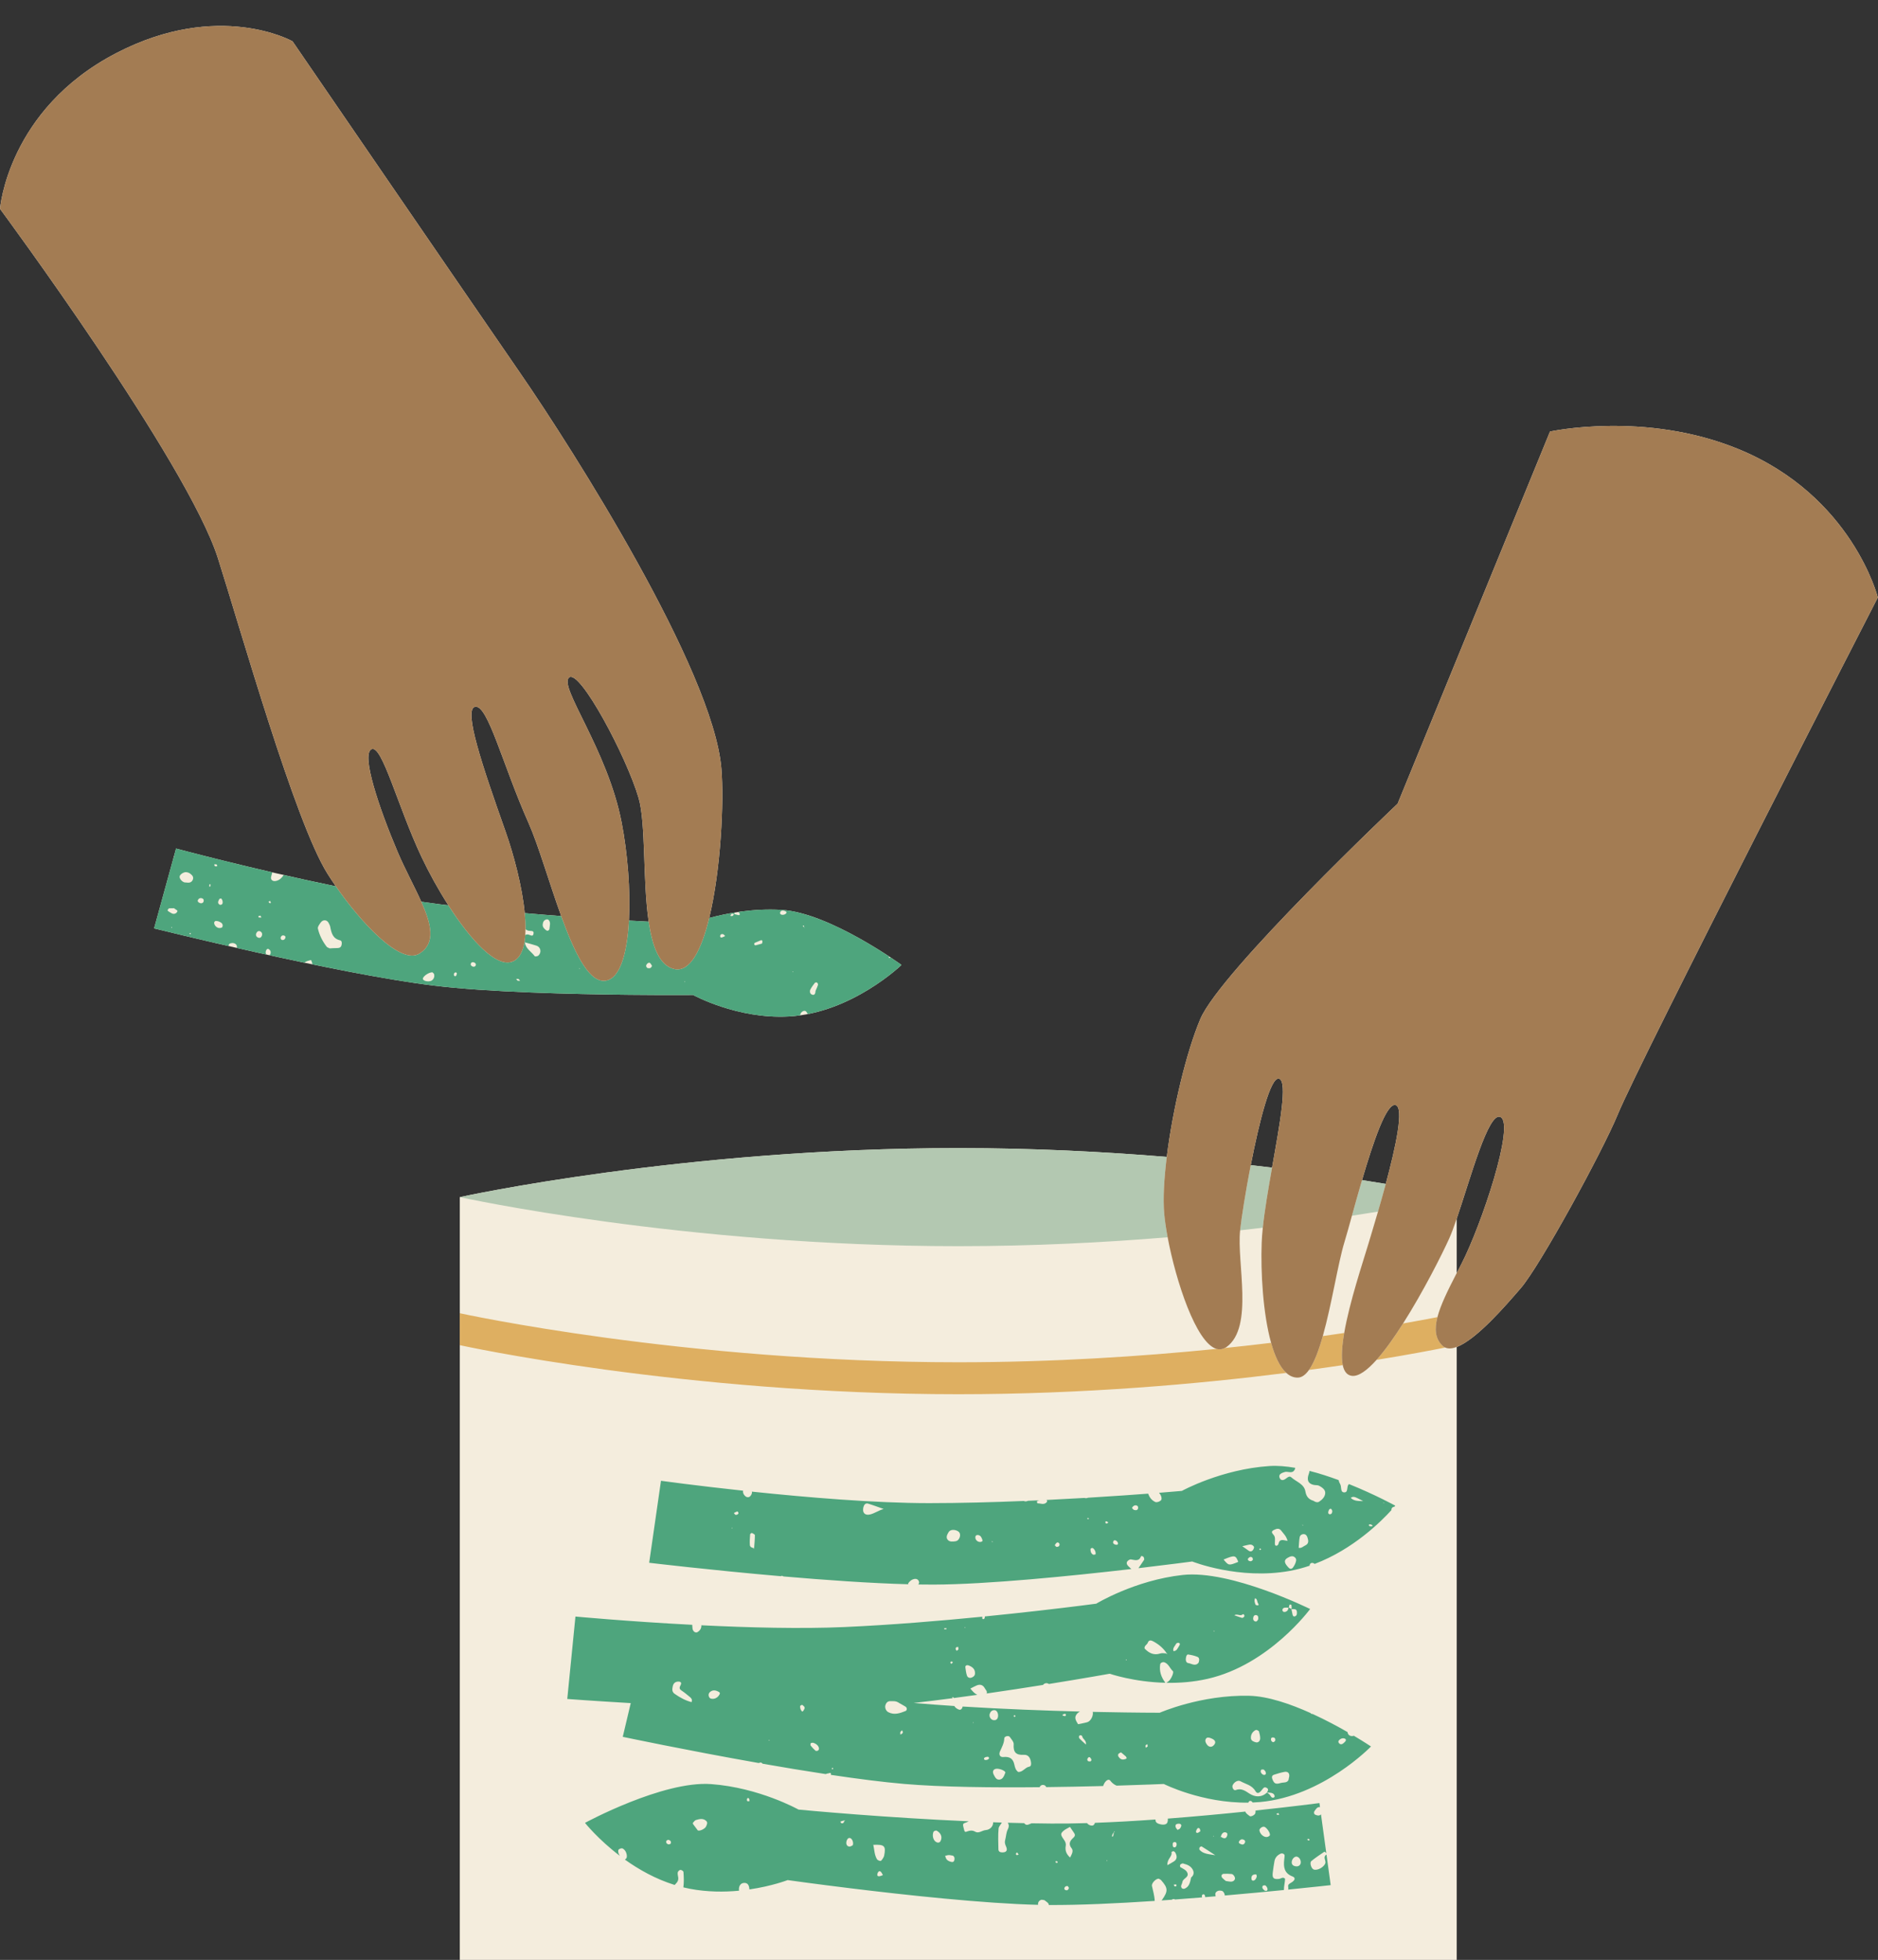 <?xml version="1.0" encoding="UTF-8"?><svg xmlns="http://www.w3.org/2000/svg" xmlns:xlink="http://www.w3.org/1999/xlink" height="536.8" preserveAspectRatio="xMidYMid meet" version="1.0" viewBox="0.0 -7.1 514.4 536.8" width="514.4" zoomAndPan="magnify"><rect x="0.0" y="-7.1" width="514.4" height="536.8" fill="#333333" stroke="none"/><g id="change1_1"><path d="M189.838,265.412c0,0,12.097,6.669,26.221,5.891c17.265-0.951,30.869-14.113,30.869-14.113 s-19.615-14.285-32.828-15.076c-7.961-0.476-15.279,0.986-19.843,2.225c3.19-13.124,4.11-31.991,3.33-41.033 c-2.326-26.975-40.642-87.264-55.059-108.169S80.125,4.208,80.125,4.208S59.955-7.149,31.829,7.452C2.127,22.871,0,50.095,0,50.095 s51.311,69.379,59.696,95.716c6.249,19.629,21.055,72.073,29.966,86.33c0.693,1.108,1.477,2.293,2.326,3.515 c-22.603-4.658-43.764-10.346-43.764-10.346l-6.014,21.872c0,0,49.552,12.353,76.58,15.664c14.694,1.8,37.802,2.359,53.65,2.521 C182.644,265.472,189.838,265.412,189.838,265.412z M120.329,240.554c-1.603-0.201-3.252-0.428-4.933-0.675 c-1.873-4.195-4.456-8.878-6.488-13.667c-5.046-11.894-10.041-26.654-7.157-28.096c2.883-1.442,7.247,15.856,13.735,29.552 c2.006,4.235,4.56,8.882,7.323,13.188C121.98,240.757,121.151,240.658,120.329,240.554z M143.73,242.999 c-0.698-7.289-3.024-16.054-5.276-22.416c-6.24-17.627-11.588-33.337-8.35-34.088c3.483-0.807,7.552,15.836,14.668,31.804 c2.711,6.085,5.668,16.452,8.949,25.511C150.478,243.566,147.134,243.296,143.73,242.999z M170.265,218.139 c-3.862-19.949-17.281-37.138-14.398-39.66c2.883-2.523,15.805,21.8,19.049,32.973c2.029,6.987,1.097,22.572,2.759,33.886 c-1.35-0.07-2.784-0.148-4.311-0.234c-0.355-0.02-0.733-0.042-1.097-0.063C172.715,236.721,171.908,226.623,170.265,218.139z M476.232,115.924c-25.596-10.531-51.672-4.831-51.672-4.831L382.82,213.02c0,0-48.498,45.88-54.055,59.011 c-3.801,8.983-7.547,24.652-9.176,37.735c-17.377-1.434-36.721-2.417-57.114-2.417c-75.405,0-136.532,13.434-136.532,13.434v31.797 v8.751v168.362h273.064V361.825c5.429-2.046,13.467-11.373,17.559-16.124c5.303-6.157,22.308-37.286,26.555-47.569 c6.268-15.18,71.232-141.593,71.232-141.593S507.371,128.736,476.232,115.924z M382.197,295.561 c2.485,0.475,0.158,11.282-2.622,21.607c-2.028-0.338-4.2-0.689-6.504-1.05C376.126,305.697,379.723,295.088,382.197,295.561z M350.394,288.373c2.31,0.864,0.156,12.361-1.965,24.332c-1.904-0.231-3.851-0.46-5.838-0.685 C344.905,300.135,348.075,287.506,350.394,288.373z M400.299,339.078c-0.443,0.858-0.871,1.688-1.292,2.505v-14.901 c3.749-10.991,8.679-29.323,11.961-27.852C415.07,300.667,405.763,328.483,400.299,339.078z" fill="#f4eddd"/></g><g id="change2_1"><path d="M342.591,312.02c1.987,0.225,3.934,0.454,5.838,0.685c-1.019,5.754-2.029,11.613-2.534,16.459 c-2.027,0.239-4.099,0.475-6.214,0.707C340.049,326.471,341.155,319.389,342.591,312.02z M319.589,309.766 c-17.377-1.434-36.721-2.417-57.114-2.417c-75.405,0-136.532,13.434-136.532,13.434s61.127,13.434,136.532,13.434 c20.485,0,39.913-0.993,57.351-2.437c-0.449-2.393-0.772-4.602-0.935-6.455C318.535,321.3,318.837,315.808,319.589,309.766z M373.071,316.118c-0.998,3.405-1.938,6.784-2.762,9.756c2.524-0.384,4.908-0.761,7.136-1.124c0.693-2.38,1.425-4.963,2.13-7.582 C377.546,316.83,375.374,316.478,373.071,316.118z" fill="#b3c8b1"/></g><g id="change3_1"><path d="M348.169,360.689c1.029,3.686,2.395,6.644,4.157,8.237c-24.011,3.042-55.443,5.839-89.851,5.839 c-75.405,0-136.532-13.434-136.532-13.434v-8.751c0,0,61.127,13.434,136.532,13.434c25.891,0,50.097-1.584,70.725-3.664 c0.758,0.225,1.516,0.156,2.267-0.233C339.88,361.659,344.118,361.179,348.169,360.689z M395.042,361.427 c-1.941-1.938-2.157-4.536-1.317-7.774c-2.391,0.465-5.555,1.058-9.408,1.732c-2.434,3.834-4.938,7.372-7.272,9.977 c8.798-1.43,15.256-2.665,18.812-3.378C395.562,361.853,395.288,361.673,395.042,361.427z M362.331,358.838 c-1.097,3.894-2.338,7.237-3.783,9.273c3.245-0.439,6.333-0.878,9.244-1.31c-0.451-2.143-0.212-5.279,0.398-8.811 C366.31,358.27,364.354,358.553,362.331,358.838z" fill="#deaf61"/></g><g id="change4_1"><path d="M231.292,491.599c-0.006-0.014-0.013-0.03-0.019-0.041c0.005-0.017,0.009-0.035,0.014-0.052 c0.006-0.001,0.012-0.003,0.019-0.004c0.022,0.019,0.046,0.035,0.069,0.053C231.342,491.581,231.315,491.596,231.292,491.599z M329.264,512.584c-2.457,0.199-4.96,0.392-7.482,0.577c-0.014-0.035-0.018-0.069-0.038-0.105c-0.207,0.011-0.476-0.055-0.618,0.049 c-0.044,0.032-0.073,0.073-0.108,0.111c-0.956,0.069-1.913,0.137-2.872,0.203c0.055-0.066,0.123-0.124,0.172-0.194 c1.668-2.382,1.619-3.201-0.272-5.358c-0.153-0.174-0.407-0.259-0.614-0.385c-0.687-0.181-2.069,1.174-1.905,1.963 c0.284,1.362,0.713,2.69,0.753,4.101c-10.387,0.691-20.718,1.168-29.004,1.118c-0.012-0.19-0.077-0.395-0.186-0.506 c-0.341-0.348-0.765-0.614-1.043-0.828c-0.413-0.04-0.69-0.148-0.9-0.071c-0.5,0.182-0.812,0.561-0.834,1.13 c-0.003,0.085,0.025,0.151,0.034,0.229c-14.808-0.348-36.365-2.691-51.356-4.528c-10.128-1.241-17.251-2.249-17.251-2.249 s-4.233,1.647-10.46,2.558c-0.085-0.922-0.317-1.737-1.296-1.786c-1.07-0.054-1.72,0.802-1.562,2.133 c-4.045,0.385-8.687,0.382-13.45-0.52c-0.604-0.114-1.2-0.247-1.791-0.39c0.173-1.418,0.13-2.83,0.021-4.24 c-0.017-0.221-0.57-0.58-0.841-0.552c-0.277,0.029-0.681,0.428-0.727,0.715c-0.076,0.471,0.108,0.98,0.152,1.475 c0.06,0.668-0.216,1.141-0.709,1.637c-0.11,0.111-0.193,0.204-0.286,0.303c-5.237-1.628-9.86-4.248-13.64-6.955 c0.062-0.029,0.127-0.068,0.197-0.125c0.43-0.349,0.396-0.863,0.283-1.363c-0.142-0.631-0.443-1.152-1.003-1.507 c-0.356-0.226-1.208,0.072-1.288,0.462c-0.067,0.59,0.135,1.084,0.447,1.524c-6.007-4.567-9.556-9.041-9.556-9.041 s21.326-11.576,34.528-10.619c13.202,0.957,23.958,6.979,23.958,6.979s6.333,0.614,16.028,1.351 c8.336,0.634,19.164,1.357,30.593,1.86c-0.373,0.19-0.76,0.363-1.18,0.491c-0.678,0.207-0.237,1.093-0.12,1.682 c0.072,0.362,0.174,0.848,0.61,0.694c0.851-0.3,1.57-0.54,2.487-0.006c0.949,0.553,1.873-0.383,2.872-0.457 c1.19-0.088,2.075-1.066,2.017-2.14c0.794,0.028,1.588,0.055,2.384,0.08c-0.335,0.615-0.838,1.061-0.891,1.642 c-0.172,1.883-0.076,3.794-0.045,5.693c0.01,0.602,0.448,0.832,1.029,0.838c1.122,0.012,1.552-0.502,1.085-1.572 c-0.266-0.61-0.461-1.117-0.275-1.783c0.272-0.972,0.272-2.064,0.72-2.933c0.393-0.762,0.343-1.317,0.013-1.837 c1.496,0.043,2.992,0.083,4.484,0.115c0.177,0.236,0.398,0.409,0.646,0.45c0.425,0.07,0.917-0.261,1.361-0.406 c0-0.002,0-0.004-0.001-0.006c1.804,0.032,3.603,0.059,5.384,0.072c3.123,0.023,6.422-0.025,9.822-0.126 c0.241,0.327,0.682,0.613,1.17,0.677c0.546,0.072,0.844-0.228,1.001-0.749c5.411-0.195,11.034-0.518,16.587-0.912 c-0.001,0.013-0.005,0.023-0.005,0.036c-0.027,0.6,0.295,0.931,0.821,1.12c1.134,0.404,2.159,0.325,2.419-0.319 c0.122-0.301,0.184-0.743,0.13-1.085c7.575-0.578,14.903-1.268,21.241-1.922c0.165,0.562,0.754,0.855,1.176,1.219 c0.331,0.286,1.393-0.27,1.54-0.718c0.076-0.232,0.103-0.506,0.092-0.795c10.386-1.105,17.492-2.037,17.492-2.037l0.153,1.115 c-0.741-0.157-1.134,0.568-1.496,1.063c-0.327,0.446,0.001,0.903,0.042,0.925c0.913,0.467,1.41,0.342,1.724-0.017l1.457,10.635 c-0.163-0.172-0.463-0.442-0.524-0.401c-1.216,0.824-2.449,1.635-3.579,2.57c-0.517,0.428-0.028,2,0.598,2.278 c1,0.444,2.965-0.633,3.263-1.788c0.125-0.757-0.745-1.64,0.289-2.293c0.001-0.001,0.001-0.004,0.002-0.004l1.15,8.391 c0,0-4.541,0.511-11.632,1.221c0.04-0.238,0.051-0.485,0-0.761c-0.11-0.594,0.254-0.816,0.749-1.098 c1.172-0.668,1.329-1.393,0.419-1.74c-2.278-0.869-2.489-2.586-2.266-4.598c0.041-0.372,0.108-0.745,0.106-1.117 c-0.003-0.485-0.674-0.731-1.141-0.503c-0.855,0.419-1.443,1.052-1.626,1.982c-0.194,0.985-0.308,1.986-0.452,2.98 c-0.241,1.657,0.127,2.093,1.663,1.937c0.564-0.057,1.109-0.673,1.688-0.041c-0.029,1.003-0.329,2-0.318,3.076 c-4.606,0.457-10.168,0.984-16.202,1.506c0.016-0.471-0.347-1.116-0.741-1.264c-0.49-0.106-0.973-0.16-1.42,0.152 c-0.484,0.338-0.513,0.787-0.33,1.293c0.004,0.01,0.006,0.021,0.01,0.031c-0.948,0.08-1.906,0.159-2.872,0.238 c-0.009-0.279-0.075-0.541-0.252-0.702c-0.076-0.069-0.249-0.118-0.329-0.078C329.099,511.953,329.174,512.264,329.264,512.584z M358.138,496.835c0.069,0.08,0.205,0.154,0.305,0.145c0.342-0.029,0.371-0.195,0.062-0.406c-0.079-0.054-0.224-0.011-0.338-0.013 C358.154,496.655,358.097,496.787,358.138,496.835z M353.823,502.78c-0.092,0.744,0.317,1.162,1.024,1.276 c0.692,0.111,1.205-0.134,1.414-0.774c0.164-0.822-0.288-1.635-0.973-1.845C354.699,501.258,353.928,501.934,353.823,502.78z M349.67,489.637c0.031,0.106,0.046,0.292,0.096,0.302c0.197,0.04,0.406,0.024,0.61,0.029c-0.065-0.16-0.129-0.319-0.195-0.479 C350.011,489.538,349.841,489.587,349.67,489.637z M346.524,509.263c-0.221,0.046-0.566,0.02-0.642,0.151 c-0.323,0.549,0.082,0.932,0.453,1.245c0.149,0.126,0.491,0.186,0.655,0.102C347.413,510.544,347.112,509.611,346.524,509.263z M344.973,494.243c0.159,0.947,1.055,1.826,1.971,1.805c0.315-0.007,0.836-0.271,0.892-0.506c0.154-0.646-0.936-2.141-1.546-2.304 C345.758,493.095,344.891,493.756,344.973,494.243z M342.929,507.874c0.255,0.251,0.712,0.094,0.946-0.233 c0.29-0.404,0.51-0.851,0.208-1.36c-0.517-0.02-1.039,0.067-1.237,0.585C342.734,507.164,342.742,507.69,342.929,507.874z M339.465,497.775c0.819,0.511,1.23,0.374,1.503-0.124c0.198-0.362,0.101-0.683-0.292-0.861c-0.513-0.233-0.934-0.085-1.236,0.372 C339.166,497.577,339.481,497.787,339.465,497.775z M335.126,506.123c-0.189,0.008-0.476,0.222-0.524,0.395 c-0.057,0.207,0.024,0.535,0.171,0.698c0.32,0.355,0.718,0.639,0.991,0.872c0.531,0.078,0.898,0.156,1.267,0.181 c0.53,0.036,0.982-0.153,1.208-0.654c0.199-0.44-0.355-1.383-0.894-1.443C336.612,506.09,335.864,506.094,335.126,506.123z M334.186,496.146c0,0,0.192-0.13,0.192-0.135c0,0,0-0.006,0-0.007c0.007-0.02,0.013-0.041,0.019-0.061 c0.088,0.074,0.17,0.16,0.27,0.212c0.61,0.322,1.165,0.39,1.442-0.415c0.119-0.346,0.164-0.75-0.251-0.916 c-0.528-0.211-0.951,0.037-1.229,0.498c-0.112,0.186-0.163,0.408-0.233,0.62c-0.006-0.005-0.012-0.011-0.019-0.016L334.186,496.146z M183.71,497.182c-0.335-0.359-0.78-0.534-1.172-0.093c-0.106,0.119-0.088,0.502,0.024,0.634c0.338,0.396,0.768,0.45,1.195,0.085 C183.748,497.594,183.822,497.301,183.71,497.182z M193.491,491.691c-0.832-0.856-1.877-0.594-2.851-0.305 c-0.318,0.094-0.564,0.463-0.812,0.734c-0.064,0.07-0.064,0.285-0.004,0.369c0.436,0.607,0.894,1.198,1.314,1.751 c0.555,0.242,1.989-0.444,2.271-1.107C193.601,492.683,193.909,492.121,193.491,491.691z M205.286,486.227 c-0.028-0.222-0.003-0.47-0.099-0.658c-0.14-0.276-0.418-0.281-0.547-0.003c-0.081,0.175-0.064,0.489,0.048,0.63 C204.77,486.299,205.078,486.224,205.286,486.227z M231.496,491.648c-0.042-0.03-0.081-0.062-0.121-0.093 c0.025-0.021,0.051-0.044,0.082-0.085l-0.163,0.012c-0.001,0.002-0.001,0.004-0.002,0.006c-0.001,0-0.004,0.001-0.004,0.001 c0.001,0.001,0.002,0.002,0.003,0.003c-0.002,0.005-0.003,0.01-0.004,0.015c-0.013,0.003-0.027,0.006-0.04,0.009 c-0.034-0.044-0.049-0.026-0.044,0.01c-0.141,0.028-0.282,0.052-0.42,0.091c-0.21,0.059-0.412,0.144-0.618,0.217 c0.11,0.157,0.194,0.405,0.337,0.445c0.165,0.046,0.444-0.034,0.56-0.163c0.116-0.129,0.152-0.329,0.201-0.518 c0.009,0.003,0.018,0.004,0.029,0.002c0.009,0.02,0.017,0.031,0.027,0.059C231.326,491.674,231.435,491.652,231.496,491.648z M232.777,496.314c-0.438-0.073-0.672,0.268-0.812,0.602c-0.38,0.91-0.056,1.723,0.719,1.747c0.321,0.01,0.65-0.254,0.901-0.362 C233.864,497.492,233.394,496.416,232.777,496.314z M241.847,506.478c-0.251-0.388-0.386-0.803-0.671-0.988 c-0.409-0.266-0.672,0.147-0.797,0.468c-0.127,0.325-0.184,0.799,0.319,0.843C241.041,506.83,241.406,506.612,241.847,506.478z M239.203,498.185c0.303,1.337,0.286,2.737,1.009,3.943c0.157,0.262,0.596,0.417,0.931,0.48c0.147,0.028,0.404-0.27,0.535-0.469 c0.204-0.309,0.427-0.645,0.498-0.998C242.708,498.488,242.26,498.035,239.203,498.185z M256.584,494.317 c-0.26-0.142-0.821,0.088-0.924,0.378c-0.337,0.951-0.092,2.142,0.677,2.671c0.394,0.271,0.996,0.346,1.288-0.215 C258.185,496.077,257.745,494.953,256.584,494.317z M260.999,501.149c-0.397-0.06-0.762-0.166-1.125-0.157 c-0.336,0.008-0.668,0.14-1.002,0.217c0.14,0.334,0.214,0.724,0.438,0.985c0.226,0.262,0.582,0.457,0.918,0.569 c0.446,0.149,1.004,0.306,1.171-0.374C261.515,501.92,261.482,501.422,260.999,501.149z M279.016,500.845 c-0.135-0.191-0.27-0.382-0.406-0.573c-0.1,0.076-0.253,0.132-0.29,0.231c-0.12,0.318,0.02,0.496,0.282,0.508 C278.784,500.938,278.9,500.891,279.016,500.845z M289.513,502.684c-0.077-0.056-0.227-0.01-0.344-0.01 c-0.016,0.1-0.079,0.234-0.038,0.29c0.064,0.087,0.208,0.18,0.304,0.167C289.782,503.084,289.816,502.901,289.513,502.684z M292.765,510.003c0.018-0.16-0.197-0.346-0.303-0.516c-0.411-0.075-0.737,0.103-0.885,0.446c-0.183,0.425,0.144,0.662,0.499,0.698 C292.467,510.669,292.723,510.367,292.765,510.003z M293.997,494.631c-0.281-0.415-0.567-0.828-0.926-1.352 c-0.622,0.362-1.219,0.607-1.688,1.004c-0.937,0.795-0.953,1.104-0.002,2.44c0.395,0.556,0.652,1.049,0.531,1.736 c-0.214,1.22,0.125,2.264,1.206,3.206c0.409-0.852,0.999-1.79,0.424-2.506c-1.042-1.299-0.377-2.155,0.48-2.939 C294.726,495.577,294.35,495.151,293.997,494.631z M303.32,502.474l-0.21-0.068l0.032,0.269L303.32,502.474z M305.229,494.563 c0.008-0.03,0.016-0.06,0.025-0.089l-0.115,0.045c0,0.002-0.001,0.003-0.001,0.005c0,0-0.004,0.002-0.004,0.002 c0.001,0,0.002,0.001,0.003,0.001c-0.009,0.053-0.018,0.106-0.026,0.159c-0.148,0.218-0.299,0.436-0.418,0.669 c-0.086,0.167-0.08,0.382-0.115,0.576c0.086-0.013,0.207,0.005,0.249-0.045c0.073-0.088,0.117-0.213,0.14-0.328 c0.056-0.289,0.099-0.58,0.145-0.871c0.03-0.045,0.06-0.089,0.09-0.134C305.211,494.556,305.22,494.559,305.229,494.563 c-0.015,0.054-0.03,0.108-0.045,0.162C305.424,494.696,305.429,494.642,305.229,494.563z M332.258,495.826l0.184,0.09l-0.007-0.219 L332.258,495.826z M322.262,509.38c-0.029-0.119-0.053-0.339-0.088-0.34c-0.223-0.01-0.447,0.027-0.671,0.049 c0.04,0.115,0.05,0.259,0.126,0.341C321.845,509.661,322.069,509.632,322.262,509.38z M321.977,500.407 c-0.102-0.199-0.319-0.414-0.522-0.464c-0.173-0.042-0.586,0.186-0.578,0.222c0.294,1.271-1.266,1.841-1.109,3.585 c0.743-0.423,1.296-0.695,1.802-1.036C322.479,502.1,322.418,501.266,321.977,500.407z M321.932,497.439 c-0.628-0.066-0.724,0.265-0.712,0.62c0.011,0.336-0.017,0.795,0.455,0.821c0.388,0.022,0.56-0.335,0.606-0.689 C322.33,497.806,322.196,497.505,321.932,497.439z M322.491,494.07c0.682-0.112,0.934-0.585,1.059-1.044 c0.112-0.41-0.281-0.649-0.655-0.637c-0.505,0.017-1.048,0.152-0.902,0.844C322.059,493.546,322.332,493.814,322.491,494.07z M326.703,504.981c-0.536-0.996-1.452-1.368-2.457-1.63c-0.123-0.032-0.271-0.112-0.37-0.073c-0.223,0.087-0.502,0.189-0.606,0.372 c-0.093,0.164-0.065,0.581,0.05,0.65c0.769,0.456,1.718,0.818,1.966,1.713c0.32,1.154-1.31,1.362-1.43,2.406 c-0.042,0.363-0.299,0.7-0.344,1.063c-0.026,0.208,0.12,0.522,0.291,0.646c0.164,0.118,0.496,0.137,0.694,0.054 c1.234-0.514,1.471-1.665,1.768-3.065C326.825,506.672,327.218,505.939,326.703,504.981z M327.916,494.923 c0.269,0.04,0.594-0.303,0.877-0.464c-0.087-0.31-0.078-0.626-0.227-0.745c-0.45-0.361-0.676,0.074-0.826,0.38 C327.602,494.376,327.429,494.851,327.916,494.923z M328.583,499.572c1.059,1.152,2.524,1.148,4.298,1.462 c-1.46-0.953-2.582-1.703-3.732-2.407c-0.103-0.063-0.474,0.119-0.564,0.276C328.486,499.077,328.467,499.445,328.583,499.572z M91.988,235.656c6.702,9.649,17.643,21.721,22.915,18.41c4.484-2.816,3.271-7.964,0.493-14.187c1.681,0.247,3.33,0.474,4.933,0.675 c0.822,0.103,1.651,0.202,2.479,0.302c6.172,9.62,13.386,17.529,17.868,15.288c1.615-0.807,2.544-2.683,2.972-5.22 c0.004,0.019,0.005,0.033,0.009,0.052c0.035,0.01,0.071,0.019,0.106,0.029c0.207,1.745,1.793,2.542,2.708,3.798 c0.093,0.128,0.789,0.024,1.009-0.182c0.929-0.871,0.636-2.326-0.53-2.711c-1.048-0.345-2.122-0.61-3.186-0.905 c-0.003-0.028-0.013-0.052-0.016-0.08c-0.001,0.001-0.09,0.051-0.09,0.051l0.089-0.051c-0.03-0.012-0.062-0.021-0.093-0.032 c0.101-0.606,0.174-1.248,0.22-1.924c0.144-0.069,0.331-0.109,0.569-0.137c0.595-0.069,1.6,0.98,1.718-0.359 c0.07-0.802-0.96-0.519-1.516-0.684c-0.264-0.078-0.493-0.219-0.709-0.381c0.015-1.379-0.058-2.86-0.206-4.41 c3.405,0.297,6.748,0.567,9.99,0.812c3.435,9.485,7.225,17.537,11.465,17.721c4.419,0.192,6.57-6.99,7.082-16.491 c0.364,0.021,0.742,0.043,1.097,0.063c1.528,0.086,2.961,0.163,4.311,0.234c0.996,6.778,2.922,12.024,6.972,12.969 c4.331,1.011,7.477-5.196,9.609-13.967c1.914-0.52,4.318-1.077,7.046-1.516c-0.089,0.097-0.164,0.235-0.224,0.414 c-0.011-0.003-0.023-0.006-0.034-0.008c-0.004,0.013-0.011,0.02-0.016,0.032c-0.501-0.201-0.824-0.043-0.975,0.458 c-0.028-0.013-0.051-0.012-0.08-0.027l0.053,0.094c0.001-0.002,0.002-0.004,0.002-0.006c0.001,0.001,0.004,0.006,0.004,0.006 s-0.004-0.006-0.004-0.006c0.006-0.024,0.018-0.038,0.025-0.06c0.484,0.216,0.798,0.036,0.975-0.458 c0.013,0.005,0.022,0.004,0.035,0.009c0,0-0.003-0.006-0.005-0.01l0.005,0.011c0.004-0.013,0.01-0.021,0.014-0.034 c0.429,0.112,0.856,0.236,1.291,0.323c0.079,0.016,0.279-0.143,0.269-0.193c-0.036-0.194-0.081-0.471-0.217-0.546 c-0.096-0.053-0.189-0.093-0.281-0.127c3.583-0.53,7.675-0.837,11.959-0.581c9.866,0.59,23.298,8.703,29.472,12.775 c-0.038,0.047-0.081,0.093-0.112,0.145c-0.032,0.052,0.085,0.194,0.133,0.295c0.107-0.07,0.229-0.133,0.328-0.208 c1.881,1.25,3.007,2.069,3.007,2.069s-10.961,10.596-25.689,13.457c-0.137-0.338-0.33-0.642-0.543-0.791 c-0.427-0.298-1.219,0.122-1.444,0.766c-0.043,0.124-0.072,0.25-0.094,0.376c-1.018,0.142-2.052,0.246-3.1,0.304 c-14.123,0.778-26.221-5.891-26.221-5.891s-7.194,0.06-17.397-0.044c-15.848-0.162-38.956-0.721-53.65-2.521 c-9.372-1.148-21.452-3.384-33.235-5.814c-0.033-0.14-0.06-0.278-0.062-0.408c-0.004-0.222-0.16-0.441-0.293-0.78 c-0.454,0.141-0.947,0.224-1.371,0.441c-0.185,0.095-0.328,0.195-0.432,0.298c-3.313-0.692-6.587-1.395-9.755-2.089 c0.215-0.036,0.392-0.149,0.467-0.414c0.146-0.512-0.06-0.971-0.498-1.219c-0.393-0.223-0.637,0.123-0.752,0.449 c-0.141,0.404-0.154,0.797,0.203,1.056c-2.854-0.627-5.618-1.245-8.242-1.841c0.032-0.026,0.064-0.053,0.095-0.074 c-0.035-0.237,0.004-0.527-0.12-0.7c-0.421-0.588-1.054-0.63-1.69-0.469c-0.191,0.049-0.446,0.278-0.468,0.45 c-0.011,0.087,0.012,0.2,0.049,0.307c-11.928-2.728-20.477-4.859-20.477-4.859l5.374-19.545c0.075-0.027,0.15-0.053,0.222-0.072 c-0.052-0.057-0.101-0.124-0.15-0.19l0.568-2.065c0,0,11.389,3.06,26.376,6.53c-0.031,0.101-0.205,0.646-0.337,1.219 c-0.194,0.837,0.468,1.333,1.374,1.121c1.013-0.237,1.592-0.888,2.077-1.625C82.272,233.591,87.096,234.648,91.988,235.656z M58.672,229.653c0.061,0.17,0.078,0.436,0.193,0.488c0.177,0.081,0.42,0.016,0.654,0.013c-0.067-0.176-0.089-0.441-0.205-0.492 C59.134,229.583,58.889,229.649,58.672,229.653z M47.146,246.878l-0.239-0.095l0.022,0.291L47.146,246.878z M48.625,242.463 c0.025-0.043-0.114-0.213-0.208-0.287c-0.193-0.153-0.405-0.281-0.76-0.522c-0.338,0.004-0.827-0.003-1.313,0.024 c-0.091,0.005-0.178,0.137-0.26,0.218c-0.244,0.239-0.227,0.463,0.07,0.627c0.629,0.347,1.204,0.975,2.021,0.507 C48.371,242.917,48.504,242.671,48.625,242.463z M52.285,248.684c-0.036-0.091-0.072-0.181-0.108-0.271 c-0.091,0.034-0.183,0.068-0.274,0.102c0.036,0.091,0.05,0.23,0.114,0.258C52.081,248.801,52.194,248.718,52.285,248.684z M52.3,232.346c-0.191-0.155-0.397-0.305-0.621-0.401c-0.222-0.095-0.472-0.153-0.713-0.168c-0.672-0.041-1.646,0.611-1.757,1.148 c-0.114,0.555,0.56,1.437,1.323,1.657c0.298,0.023,0.666,0.068,1.036,0.076c0.535,0.011,0.956-0.215,1.196-0.703 C53.092,233.287,52.825,232.771,52.3,232.346z M55.359,238.943c-0.38-0.135-0.748-0.065-1.013,0.243 c-0.295,0.343-0.216,0.72,0.146,0.928c0.463,0.267,0.948,0.284,1.252-0.208C55.874,239.442,55.796,239.098,55.359,238.943z M57.64,235.053c-0.1,0.04-0.276,0.067-0.285,0.122c-0.031,0.195-0.007,0.4-0.003,0.601c0.099-0.042,0.272-0.07,0.282-0.128 C57.668,235.455,57.643,235.252,57.64,235.053z M60.52,245.58c-0.199-0.132-0.431-0.215-0.648-0.321 c-0.45-0.078-1.003-0.33-1.201,0.289c-0.085,0.264,0.117,0.702,0.321,0.953c0.214,0.263,0.568,0.498,0.895,0.558 c0.318,0.058,0.864-0.013,0.983-0.218C61.119,246.411,60.995,245.895,60.52,245.58z M60.543,238.973 c-0.153,0.055-0.425,0.069-0.482,0.187c-0.251,0.519-0.622,1.103,0.114,1.531c0.146,0.085,0.492,0.006,0.635-0.121 C61.158,240.259,60.98,239.26,60.543,238.973z M70.731,243.858c0.056,0.114,0.097,0.313,0.171,0.326 c0.227,0.042,0.466,0.012,0.701,0.009c-0.091-0.174-0.183-0.347-0.274-0.521C71.129,243.735,70.93,243.796,70.731,243.858z M71.332,248.017c-0.536-0.299-0.976,0.081-1.153,0.548c-0.194,0.511,0.044,0.953,0.538,1.142c0.489,0.177,0.788-0.035,0.958-0.393 C71.916,248.808,71.809,248.284,71.332,248.017z M74.193,240.161c-0.047-0.178-0.133-0.346-0.207-0.517 c-0.155,0.079-0.31,0.158-0.463,0.236c0.122,0.136,0.242,0.3,0.396,0.42C73.957,240.329,74.2,240.185,74.193,240.161z M77.907,249.179c-0.529-0.238-0.916,0.058-1.062,0.575c-0.042,0.148,0.161,0.365,0.252,0.551c0.365,0.122,0.709,0.079,0.936-0.253 C78.245,249.743,78.283,249.347,77.907,249.179z M222.26,265.243c0.769,0.414,1.075-0.102,1.111-0.841 c0.006-0.119,0.077-0.234,0.119-0.35c0.192-0.455,0.425-0.9,0.555-1.373c0.052-0.188-0.065-0.512-0.217-0.638 c-0.121-0.1-0.522-0.079-0.612,0.036c-0.452,0.576-0.899,1.17-1.236,1.816C221.738,264.355,221.826,265.01,222.26,265.243z M219.88,246.489c0.054,0.071,0.108,0.142,0.162,0.214c0.065,0.059,0.13,0.118,0.195,0.178c0.007,0.033,0.012,0.068,0.025,0.098 c0.021,0.05,0.124,0.066,0.19,0.097c-0.072-0.065-0.143-0.131-0.215-0.196c-0.018-0.081-0.029-0.166-0.046-0.248 c-0.004,0-0.15,0.07-0.15,0.07l0.146-0.07c-0.023-0.124-0.009-0.188,0.018-0.219c0.241,0.089,0.075-0.087,0,0 c-0.022-0.008-0.038-0.012-0.068-0.026C220.079,246.361,219.967,246.452,219.88,246.489z M217.03,259.07l0.186,0.094l-0.003-0.224 L217.03,259.07z M213.696,243.155c0.239,0.443,1.13,0.399,1.59-0.035c0.21-0.238,0.193-0.477-0.1-0.61 c-0.447-0.204-0.94-0.35-1.358,0.023C213.695,242.651,213.616,243.007,213.696,243.155z M206.593,251.453 c0.024,0.313,0.206,0.416,0.494,0.335c0.57-0.16,1.142-0.312,1.631-0.445c0.068-0.294,0.119-0.414,0.118-0.533 c-0.003-0.336-0.166-0.479-0.435-0.374c-0.559,0.217-1.115,0.445-1.661,0.694C206.656,251.168,206.585,251.346,206.593,251.453z M197.26,249.226c-0.049,0.288,0.133,0.51,0.411,0.451c0.322-0.068,0.618-0.257,0.957-0.408c-0.23-0.21-0.375-0.445-0.57-0.5 C197.687,248.665,197.337,248.776,197.26,249.226z M187.44,261.721l0.147,0.181l0.087-0.181L187.44,261.721z M176.986,257.507 c0.025,0.202,0.231,0.506,0.402,0.542c0.479,0.1,0.988,0.096,1.193-0.628c-0.173-0.246-0.319-0.639-0.6-0.805 C177.626,256.406,176.928,257.035,176.986,257.507z M158.579,258.103l0.136,0.179l0.089-0.172L158.579,258.103z M148.651,246.087 c-0.071,0.731,0.391,1.162,0.887,1.564c0.345,0.28,0.663,0.234,0.936-0.181c0.057-0.463,0.141-0.962,0.174-1.463 c0.051-0.777-0.408-1.415-0.93-1.297C149.002,244.872,148.717,245.4,148.651,246.087z M141.377,261.032 c0.134,0.161,0.268,0.323,0.403,0.484c0.229,0.006,0.457,0.012,0.685,0.019c-0.147-0.167-0.265-0.396-0.45-0.483 C141.838,260.968,141.592,261.032,141.377,261.032z M129.407,257.603c0.336,0.143,0.671,0.071,0.858-0.185 c0.219-0.505-0.057-0.753-0.383-0.903c-0.327-0.15-0.72-0.117-0.889,0.242C128.812,257.143,129.058,257.454,129.407,257.603z M124.403,260.187c0.256,0.162,0.483,0.122,0.599-0.155c0.083-0.198,0.196-0.523,0.106-0.629c-0.292-0.342-0.602-0.137-0.758,0.172 C124.272,259.731,124.379,259.98,124.403,260.187z M115.821,260.937c-0.019,0.099,0.067,0.244,0.146,0.331 c0.425,0.47,1.826,0.583,2.402,0.107c0.49-0.405,0.702-1.012,0.529-1.658c-0.053-0.196-0.294-0.342-0.45-0.51 C117.501,259.188,115.967,260.187,115.821,260.937z M93.149,250.446c-2.04-0.464-2.37-2.057-2.697-3.716 c-0.072-0.366-0.268-0.713-0.44-1.052c-0.451-0.89-1.546-0.974-2.159-0.115c-0.358,0.501-0.892,1.186-0.782,1.655 c0.429,1.829,1.262,3.52,2.436,5.011c0.141,0.179,0.438,0.236,0.808,0.424c0.615-0.029,1.371-0.093,2.127-0.091 c0.589,0.002,0.969-0.241,1.105-0.796C93.673,251.257,93.683,250.567,93.149,250.446z M342.151,486.246 c-0.08,0.118-0.153,0.245-0.225,0.38c-12.675,0.181-23.156-5.11-23.156-5.11s-5.159,0.228-12.925,0.458 c-0.676-0.277-1.275-0.744-1.79-1.44c-0.067-0.091-0.217-0.119-0.329-0.177c-0.124,0.023-0.263,0.018-0.37,0.074 c-0.594,0.309-0.892,0.866-1.13,1.448c-0.028,0.069-0.028,0.131-0.042,0.197c-0.268,0.007-0.529,0.014-0.802,0.021 c-4.47,0.115-9.528,0.218-14.805,0.279c-0.13-0.297-0.371-0.522-0.703-0.579c-0.543-0.093-0.965,0.185-1.11,0.6 c-12.936,0.126-26.977-0.02-37.088-0.891c-5.875-0.506-12.822-1.398-20.099-2.485c0.016-0.059,0.035-0.115,0.04-0.182 c0.021-0.303-0.164-0.426-0.478-0.293c-0.286,0.121-0.654,0.068-0.936,0.268c-5.713-0.867-11.597-1.846-17.306-2.845 c-0.132-0.139-0.285-0.261-0.473-0.348c-0.181,0.044-0.414,0.085-0.642,0.152c-19.823-3.494-37.2-7.168-37.2-7.168l2.186-9.237 c-10.299-0.601-17.388-1.133-17.388-1.133l2.241-22.573c0,0,14.301,1.337,31.986,2.262c0.088,0.69-0.07,1.536,0.686,1.991 c0.179,0.108,0.513,0.134,0.689,0.039c0.794-0.429,1.192-1.145,1.12-1.903c12.919,0.634,27.323,1.013,39.161,0.486 c12.721-0.566,26.187-1.688,37.82-2.837c-0.058,0.189-0.078,0.419,0.004,0.533c0.17,0.234,0.477,0.166,0.6-0.109 c0.065-0.145,0.065-0.318,0.07-0.49c5.338-0.531,10.273-1.065,14.55-1.551c9.661-1.097,15.967-1.946,15.967-1.946 s10.525-6.418,23.682-7.865c13.157-1.448,34.899,9.327,34.899,9.327s-11.192,15.266-28.049,19.113 c-3.913,0.893-7.766,1.167-11.279,1.102c0.056-0.032,0.114-0.065,0.169-0.097c-0.068,0.032-0.136,0.064-0.204,0.096 c-0.014,0-0.027-0.001-0.041-0.001c0.895-0.447,1.377-1.253,1.72-2.15c0.125-0.326,0.259-0.897,0.102-1.039 c-0.827-0.748-1.151-1.968-2.292-2.415c-0.445-0.174-1.123,0.094-1.191,0.521c-0.304,1.92,0.291,3.576,1.421,5.076 c-8.707-0.213-15.245-2.481-15.245-2.481s-6.856,1.231-16.666,2.81c-0.052-0.029-0.097-0.062-0.151-0.09 c-0.526-0.274-1.122-0.098-1.449,0.347c-4.692,0.748-9.97,1.559-15.458,2.349c0.007-0.015,0.016-0.025,0.023-0.04 c0.235-0.549-0.269-0.93-0.501-1.367c-0.506-0.95-1.275-1.201-2.242-0.803c-0.574,0.236-1.116,0.551-1.725,0.857 c0.586,0.738,1.155,1.381,1.894,1.716c-2.142,0.301-4.304,0.597-6.467,0.882c0.032-0.118-0.056-0.217-0.404-0.276 c0.035,0.105,0.07,0.211,0.105,0.316c-3.595,0.473-7.186,0.917-10.669,1.307c3.672,0.313,7.4,0.588,11.124,0.832 c0.178,0.278,0.423,0.526,0.76,0.733c0.422,0.26,0.909,0.508,1.294-0.007c0.129-0.173,0.206-0.375,0.242-0.579 c11.516,0.716,22.844,1.13,32.134,1.37c-0.423,0.211-0.787,0.518-1.046,0.949c-0.537,0.892,0.025,1.678,0.528,2.515 c0.831-0.175,1.695-0.304,2.526-0.544c0.908-0.263,1.683-1.692,1.517-2.737c-0.005-0.03-0.022-0.065-0.034-0.098 c0.774,0.017,1.538,0.034,2.275,0.049c9.721,0.197,16.084,0.194,16.084,0.194s11.285-4.961,24.518-4.646 c5.126,0.122,11.281,2.235,16.903,4.775c-0.036,0.032-0.071,0.06-0.108,0.092c0.237,0.058,0.451,0.111,0.678,0.167 c3.523,1.62,6.806,3.386,9.465,4.915c0.002,0.022-0.004,0.038,0,0.063c0.115,0.692,0.573,1.01,1.239,1.028 c0.167,0.005,0.316-0.036,0.447-0.106c2.9,1.723,4.725,2.952,4.725,2.952s-13.123,13.642-30.342,15.214 c-0.693,0.063-1.381,0.103-2.064,0.132c-0.108-0.135-0.222-0.258-0.347-0.356C342.641,486.131,342.222,486.142,342.151,486.246z M367.011,470.562c0.561,0.235,0.913-0.147,1.255-0.466c0.258-0.24,0.589-0.598,0.237-0.916c-0.204-0.185-0.666-0.216-0.963-0.135 c-0.32,0.087-0.665,0.329-0.849,0.604C366.461,469.994,366.687,470.33,367.011,470.562z M351.284,434.017 c0.119,0.432,0.568,0.455,0.922,0.312c0.473-0.192,0.681-0.591,0.7-1.083c0.024,0.001,0.049,0.003,0.073,0.004 c0.02-0.016,0.03-0.041,0.045-0.062c0.218,0.127,0.436,0.253,0.653,0.377c-0.028,0.028-0.056,0.057-0.078,0.085l-0.003,0.001 c0.052-0.004,0.091-0.005,0.14-0.009c0.097,0.469,0.199,0.937,0.289,1.408c0.075,0.391,0.239,0.693,0.696,0.546 c0.403-0.13,0.519-0.474,0.522-0.88c0.007-0.984-0.225-1.165-1.508-1.073c-0.003-0.016-0.007-0.032-0.01-0.049 c-0.016-0.009-0.033-0.019-0.049-0.029c0.065-0.066,0.129-0.133,0.125-0.195c-0.021-0.332-0.009-0.906-0.15-0.952 c-0.721-0.232-0.43,0.478-0.627,0.769c-0.035-0.02-0.07-0.04-0.105-0.061c0,0-0.002-0.005-0.002-0.005 c0.001,0.043-0.009,0.081-0.01,0.123c-0.354-0.016-0.713-0.062-1.056-0.008C351.448,433.3,351.181,433.641,351.284,434.017z M343.895,432.392c0.047,0.13,0.402,0.208,0.615,0.206c0.262-0.003,0.307-0.237,0.101-0.519c-0.324-0.444-0.141-1.178-0.825-1.447 C343.466,431.256,343.695,431.838,343.895,432.392z M343.819,437c0.379,0.113,0.638-0.201,0.813-0.634 c0.015-0.407,0.112-0.95-0.533-1.103c-0.388-0.092-0.698,0.158-0.795,0.541C343.175,436.314,343.246,436.829,343.819,437z M338.087,435.304c0.715,0.25,1.37,0.505,2.042,0.704c0.361,0.107,0.793-0.335,0.722-0.603c-0.091-0.344-0.245-0.512-0.52-0.306 C339.631,435.626,338.857,434.799,338.087,435.304z M332.401,439.697l0.27-0.003l-0.172-0.209L332.401,439.697z M325.464,448.405 c0.899,0.116,1.897,0.963,2.788-0.046c0.079-0.089,0.1-0.229,0.109-0.25c0.202-0.628,0.128-1.204-0.365-1.405 c-0.801-0.326-1.669-0.527-2.527-0.65c-0.37-0.053-0.532,0.405-0.613,0.779C324.708,447.511,324.821,448.322,325.464,448.405z M321.409,445.126c0.963-0.005,1.168-0.842,1.575-1.439c0.196-0.288,0.355-0.681-0.139-0.828c-0.194-0.057-0.593,0.077-0.677,0.239 C321.836,443.736,321.159,444.263,321.409,445.126z M313.516,444.425c1.174,1.212,2.488,1.94,4.297,1.349 c0.528-0.173,1.158-0.035,1.752-0.007c0,0,0,0.001,0,0.001c-0.02,0.014-0.033,0.026-0.061,0.043 c-0.137,0.082-0.04,0.182,0.108,0.035c0.024,0.026,0.053,0.054,0.099,0.084c0,0-0.02-0.155-0.02-0.155c-0.002,0-0.004,0-0.006,0 c0-0.001-0.001-0.005-0.001-0.005c-0.002,0.002-0.003,0.002-0.004,0.005c-0.028-0.001-0.056-0.004-0.084-0.005 c-0.003-0.005-0.007-0.01-0.011-0.015c0.154-0.118,0.003-0.115-0.019-0.027c-0.919-1.419-2.186-2.467-3.661-3.26 c-0.536-0.288-1.193-0.515-1.52,0.367C314.173,443.403,313.366,443.641,313.516,444.425z M308.402,447.383l0.009,0.297l0.238-0.178 L308.402,447.383z M264.421,449.611c0.11,0.744,0.192,1.506,0.43,2.211c0.174,0.515,0.699,0.767,1.253,0.564 c0.48-0.176,0.918-0.488,0.953-1.077c0.064-1.072-0.461-1.755-1.677-2.238C264.8,448.84,264.343,449.085,264.421,449.611z M264.249,438.522l0.004,0.248l0.2-0.146L264.249,438.522z M262.064,445.037c0.032,0.026,0.297-0.241,0.454-0.373 c-0.013-0.225-0.027-0.449-0.04-0.674c-0.206,0.039-0.514,0.008-0.596,0.13C261.667,444.44,261.762,444.798,262.064,445.037z M260.345,448.359c0.148,0.315,0.33,0.308,0.496,0.002l0.116-0.09c-0.012-0.043-0.031-0.072-0.047-0.107 c0.242,0.04,0.086-0.129-0.011-0.026c-0.099-0.183-0.261-0.233-0.477-0.1C260.352,448.082,260.307,448.278,260.345,448.359z M258.611,439.135c0.209,0.012,0.42,0.014,0.628-0.003c0.011-0.001,0.006-0.186,0.009-0.285c-0.213,0.014-0.426,0.028-0.639,0.042 C258.61,438.974,258.606,439.134,258.611,439.135z M189.003,457.725c-0.768-0.641-1.544-1.283-2.375-1.837 c-0.755-0.504-0.422-0.972-0.157-1.557c0.305-0.673-0.205-0.892-0.73-0.859c-0.827,0.053-1.312,0.471-1.488,1.378 c-0.158,0.815-0.188,1.472,0.548,1.986c1.425,0.997,2.93,1.824,4.617,2.266C189.696,458.451,189.387,458.045,189.003,457.725z M196.929,456.319c-0.795-0.466-1.613-0.668-2.407-0.035c-0.417,0.333-0.544,0.82-0.342,1.321c0.083,0.207,0.284,0.449,0.483,0.512 c0.951,0.301,1.983-0.214,2.441-1.166C197.251,456.695,197.198,456.477,196.929,456.319z M210.802,469.501l-0.296-0.029l0.191,0.213 L210.802,469.501z M220.399,460.601c-0.049-0.288-0.39-0.56-0.663-0.755c-0.08-0.057-0.365,0.172-0.58,0.282 c-0.025,0.577,0.108,1.129,0.567,1.558c0.025,0.023,0.241-0.086,0.29-0.176C220.174,461.216,220.446,460.876,220.399,460.601z M224.216,471.387c-0.286-0.645-0.836-0.932-1.459-1.154c-0.221,0.025-0.557-0.03-0.66,0.1c-0.121,0.152-0.142,0.545-0.026,0.694 c0.381,0.495,0.818,0.957,1.291,1.366c0.131,0.114,0.518,0.088,0.684-0.025C224.389,472.134,224.387,471.772,224.216,471.387z M228.233,477.388c-0.037-0.098-0.074-0.197-0.111-0.295c-0.097,0.04-0.246,0.058-0.276,0.127c-0.03,0.069,0.059,0.19,0.096,0.288 C228.039,477.468,228.136,477.428,228.233,477.388z M247.313,467.342c-0.07-0.178-0.139-0.355-0.209-0.533 c-0.168,0.163-0.407,0.299-0.485,0.497c-0.077,0.197,0.008,0.458,0.023,0.691c0.172-0.109,0.36-0.2,0.512-0.332 C247.237,467.592,247.261,467.452,247.313,467.342z M248.02,460.333c-0.643-0.399-1.314-0.752-1.691-0.966 c-0.934-0.681-1.717-0.508-2.454-0.531c-0.717-0.023-1.154,0.434-1.353,1.093c-0.225,0.743,0.173,1.606,0.808,1.934 c1.636,0.844,3.168,0.279,4.695-0.325C248.499,461.35,248.501,460.631,248.02,460.333z M277.668,462.825 c-0.033,0.083,0.077,0.223,0.125,0.337c0.113-0.051,0.289-0.077,0.322-0.16c0.033-0.083-0.078-0.222-0.125-0.337 C277.877,462.716,277.7,462.742,277.668,462.825z M266.716,464.699l-0.19-0.098l0.001,0.231L266.716,464.699z M270.905,474.481 c0.021-0.097-0.073-0.219-0.114-0.33c-0.307-0.217-1.207,0.043-1.279,0.387c-0.02,0.097,0.056,0.26,0.14,0.324 C269.972,475.104,270.826,474.843,270.905,474.481z M272.113,464.029c0.505,0.069,0.981-0.059,1.2-0.714 c0.265-0.921-0.169-1.993-0.902-2.02c-0.719-0.026-1.15,0.428-1.331,1.061C270.87,463.092,271.395,463.931,272.113,464.029z M275.375,478.415c0.08-0.157-0.277-0.452-0.575-0.613c-0.439-0.237-0.952-0.382-1.45-0.449c-0.332-0.045-0.768,0.01-1.023,0.2 c-0.484,0.361-0.379,0.975-0.148,1.396c0.35,0.639,0.69,1.498,1.623,1.372C274.637,480.21,274.984,479.466,275.375,478.415z M282.389,475.511c-0.184-1.212-0.768-2.047-1.918-1.978c-2.251,0.134-2.965-0.761-2.812-2.912c0.045-0.634-0.631-1.35-1.053-1.977 c-0.327-0.485-1.507-0.213-1.524,0.38c-0.039,1.327-0.657,2.411-1.172,3.561c-0.401,0.895-0.016,1.637,0.922,1.546 c1.705-0.164,2.655,0.413,3.016,2.109c0.153,0.72,0.355,1.498,1.036,1.979c1.274,0.103,1.853-1.231,3.012-1.431 C282.485,476.688,282.464,476.005,282.389,475.511z M291.969,462.637c-0.007-0.319-0.196-0.378-0.53-0.277 c-0.322,0.098-0.508,0.272-0.348,0.404c0.162,0.134,0.448,0.119,0.679,0.169C291.84,462.834,291.971,462.734,291.969,462.637z M296.453,468.538c-0.084-0.355-0.537-0.529-0.854-0.192c-0.112,0.119-0.066,0.565,0.07,0.71c0.524,0.558,1.114,1.055,1.775,1.663 C297.623,469.574,296.631,469.288,296.453,468.538z M298.667,474.356c-0.223-0.267-0.421-0.274-0.641-0.005 c-0.262,0.32-0.305,0.63,0.023,0.936c0.24,0.006,0.579,0.117,0.713-0.002C299.085,474.996,298.916,474.655,298.667,474.356z M308.387,473.986c-0.442-0.417-0.927-0.788-1.355-1.143c-0.349,0.228-0.625,0.315-0.722,0.498c-0.091,0.17-0.07,0.49,0.036,0.661 c0.348,0.557,0.833,0.937,1.551,0.785c0.235-0.05,0.489-0.114,0.668-0.256C308.621,474.487,308.517,474.108,308.387,473.986z M314.373,471.224c-0.039-0.208-0.079-0.416-0.118-0.624c-0.172,0.129-0.422,0.226-0.493,0.397 c-0.066,0.161,0.058,0.399,0.099,0.604C314.031,471.476,314.202,471.35,314.373,471.224z M351.849,478.203 c-0.979,0.178-1.941,0.473-2.889,0.781c-0.573,0.186-0.665,0.652-0.454,1.196c0.476,1.226,0.901,1.492,2.25,1.075 c0.851-0.263,2.173,0.118,2.266-1.32C353.407,478.768,352.899,478.012,351.849,478.203z M348.133,469.283 c-0.012,0.404,0.234,0.714,0.614,0.788c0.148,0.029,0.352-0.227,0.518-0.344c0.089-0.394,0.082-0.781-0.353-0.914 C348.537,468.699,348.148,468.769,348.133,469.283z M345.346,478.248c0.055,0.219,0.226,0.443,0.407,0.587 c0.303,0.241,0.697,0.311,0.947-0.031c0.104-0.141,0.015-0.486-0.082-0.694c-0.098-0.21-0.313-0.366-0.478-0.545 c-0.23,0.01-0.524-0.061-0.669,0.055C345.34,477.726,345.297,478.053,345.346,478.248z M342.631,468.95 c0.035,0.747,0.741,0.987,1.36,1.156c0.622,0.17,1.198-0.344,1.184-1.13c-0.011-0.621-0.16-1.249-0.332-1.85 c-0.051-0.177-0.389-0.273-0.596-0.405c-0.121,0.013-0.262-0.01-0.36,0.045C343.031,467.239,342.587,468.013,342.631,468.95z M331.771,469.024c-0.467-0.203-1.064-0.371-1.38-0.001c-0.448,0.525-0.184,1.174,0.196,1.7c0.528,0.73,1.29,0.803,1.859,0.202 C333.176,470.155,332.932,469.47,331.771,469.024z M342.217,484.14c1.529,1.002,3.304,1.128,4.842-0.278l-0.009-0.004 c0,0,0.009,0.004,0.009,0.005c0.273,0.227,0.612,0.408,0.802,0.69c0.274,0.407,0.443,0.898,1.076,0.671 c0.092-0.033,0.198-0.2,0.194-0.302c-0.02-0.605-0.441-0.867-0.957-0.975c-0.365-0.076-0.749-0.063-1.125-0.089 c0.208-0.445,0.544-0.934-0.086-1.278c-0.463-0.253-0.777-0.176-1.174,0.375c-0.859,1.195-1.441,1.328-1.932,0.487 c-0.953-1.631-2.674-1.887-4.09-2.678c-0.678-0.379-1.676,0.189-2.113,1.054c-0.292,0.578,0.24,1.581,0.786,1.374 C339.986,482.609,340.988,483.335,342.217,484.14z M319.565,445.768c0.005,0.023,0.02,0.049,0.047,0.078 c0.007-0.007,0.015-0.015,0.022-0.023c-0.012-0.019-0.027-0.035-0.039-0.054c-0.01,0-0.02-0.001-0.03-0.002 C319.565,445.767,319.565,445.767,319.565,445.768z M381.119,406.328c-0.007,0.067-0.001,0.123,0,0.184 c-2.703,2.986-10.427,10.727-21.019,14.729c-0.113-0.074-0.236-0.14-0.339-0.211c-0.436-0.154-0.788-0.044-0.955,0.306 c-0.071,0.149-0.097,0.281-0.094,0.401c-1.733,0.586-3.533,1.073-5.399,1.413c-13.916,2.536-26.751-2.57-26.751-2.57 s-5.967,0.801-14.731,1.833c0.529-0.779,1.005-1.481,1.473-2.177c0.066-0.098,0.137-0.24,0.113-0.34 c-0.055-0.23-0.114-0.5-0.27-0.651c-0.134-0.129-0.585-0.174-0.592-0.153c-0.531,1.563-1.677,1.086-2.785,0.921 c-0.294-0.044-0.739,0.234-0.953,0.495c-0.384,0.468-0.142,0.97,0.23,1.345c0.258,0.26,0.528,0.51,0.835,0.787 c-0.196,0.023-0.386,0.045-0.585,0.068c-15.744,1.818-38.741,4.149-53.545,4.199c-1.358,0.005-2.776-0.007-4.242-0.031 c0.203-0.206,0.309-0.467,0.184-0.838c-0.192-0.571-0.722-0.765-1.21-0.677c-0.762,0.136-1.359,0.623-1.784,1.296 c0.05,0.059,0.102,0.109,0.153,0.162c-10.374-0.276-22.781-1.152-34.303-2.147c-0.017-0.026-0.031-0.063-0.051-0.072 c-0.275-0.117-0.485-0.095-0.649,0.011c-19.359-1.685-36.035-3.68-36.035-3.68l3.235-22.452c0,0,9.455,1.307,22.495,2.712 c-0.075,0.379,0.001,0.746,0.261,1.116c0.301,0.429,0.695,0.747,1.263,0.645c0.503-0.091,1.034-1.013,0.876-1.5 c0-0.002-0.001-0.003-0.002-0.005c14.871,1.562,33.693,3.157,48.55,3.152c8.563-0.003,17.471-0.243,25.941-0.593 c0.359,0.206,0.772,0.112,1.172-0.049c1.053-0.045,2.097-0.091,3.134-0.139c-0.2,0.061-0.4,0.121-0.602,0.163 c-0.056,0.012-0.103,0.226-0.093,0.34c0.01,0.118,0.094,0.329,0.145,0.329c0.841-0.006,1.751,0.516,2.495-0.284 c0.076-0.082,0.101-0.213,0.149-0.32c-0.057-0.108-0.092-0.269-0.175-0.317c3.61-0.174,7.087-0.364,10.381-0.558 c0.057,0.021,0.117,0.039,0.18,0.049c0.302,0.046,0.592-0.001,0.852-0.111c3.45-0.207,6.689-0.417,9.61-0.619 c2.512-0.173,4.792-0.34,6.801-0.492c0.366,0.986,0.944,1.824,1.964,2.288c0.443,0.202,1.499-0.213,1.667-0.646 c0.018-0.126,0.056-0.252,0.05-0.377c-0.029-0.541-0.297-1.068-0.696-1.496c3.943-0.311,6.251-0.518,6.251-0.518 s10.798-5.948,24.006-6.813c2.177-0.143,4.575,0.062,7.057,0.494c-0.032,0.201-0.093,0.399-0.209,0.591 c-0.708,1.169-1.899,0.209-2.795,0.59c-0.233,0.099-0.488,0.154-0.712,0.268c-0.502,0.256-0.779,0.649-0.583,1.231 c0.194,0.579,0.647,0.798,1.19,0.594c0.68-0.256,1.362-1.283,2.008-0.691c1.354,1.241,3.544,1.814,3.882,3.895 c0.246,1.517,1.051,2.202,2.209,2.551c0.575,0.42,1.161,0.497,1.567,0.233c0.865-0.563,1.654-1.39,1.653-2.432 c-0.001-0.92-0.904-1.501-1.678-1.924c-0.415-0.227-0.999-0.12-1.489-0.236c-1.254-0.298-1.743-0.966-1.564-2.156 c0.076-0.501,0.312-0.977,0.398-1.477c0.012-0.069,0.012-0.133,0.021-0.201c2.691,0.683,5.4,1.567,7.979,2.518 c0.069,0.359,0.201,0.718,0.418,1.08c0.44,0.731,0.014,2.167,0.988,2.276c1.406,0.158,0.637-1.602,1.417-2.237 c0.003-0.01,0.007-0.019,0.009-0.029c7.163,2.872,12.688,5.918,12.688,5.918s-0.083,0.103-0.23,0.276 C381.523,405.639,381.173,405.833,381.119,406.328z M200.633,411.492l-0.139-0.202l-0.106,0.194L200.633,411.492z M202.272,407.326 c0.014-0.154-0.254-0.486-0.308-0.469c-0.331,0.105-0.636,0.288-0.951,0.445c0.127,0.161,0.253,0.323,0.38,0.484 C201.815,407.866,202.241,407.676,202.272,407.326z M206.773,413.377c0.001-0.211-0.502-0.47-0.815-0.609 c-0.098-0.044-0.48,0.222-0.49,0.363c-0.069,0.981-0.147,1.972-0.072,2.948c0.04,0.514,0.544,0.777,1.083,0.825 c-0.01,0.008-0.082,0.218-0.082,0.218l0.151-0.09C206.636,415.814,206.766,414.596,206.773,413.377z M242.034,406.198 c-1.408-0.492-2.803-1.029-4.229-1.46c-0.757-0.229-1.142,0.31-1.312,0.981c-0.365,1.44,0.358,2.3,1.765,1.99 C239.557,407.424,240.679,406.563,242.034,406.198z M262.237,412.205c-0.919-0.461-1.998-0.35-2.396,0.323 c-0.375,0.633-0.831,1.415-0.262,2.1c0.52,0.626,1.378,0.52,2.12,0.415c0.701-0.099,1.021-0.656,1.185-1.124 C263.121,413.059,262.872,412.524,262.237,412.205z M269.073,414.636c-0.201-0.579-0.403-1.155-1.126-1.299 c-0.391-0.059-0.721,0.07-0.784,0.492c-0.131,0.894,0.816,1.631,1.654,1.342C269.083,415.08,269.181,414.949,269.073,414.636z M271.955,415.206l-0.183-0.228l-0.109,0.24L271.955,415.206z M290.208,416.065c0.08-0.414-0.26-0.76-0.603-0.698 c-0.272,0.049-0.504,0.448-0.687,0.734c-0.032,0.05,0.271,0.313,0.416,0.475C289.742,416.597,290.126,416.492,290.208,416.065z M298.266,408.827c-0.096-0.069-0.184-0.162-0.291-0.193c-0.041-0.012-0.123,0.122-0.186,0.189c0.096,0.07,0.184,0.164,0.291,0.196 C298.119,409.03,298.203,408.895,298.266,408.827z M299.208,416.867c-0.134-0.042-0.5,0.176-0.507,0.289 c-0.036,0.609,0.116,1.194,0.674,1.533c0.158,0.096,0.444-0.019,0.671-0.038C300.291,418.163,299.801,417.053,299.208,416.867z M303.604,409.902c-0.2-0.132-0.364-0.27-0.553-0.345c-0.063-0.025-0.265,0.103-0.276,0.179c-0.042,0.299,0.112,0.481,0.376,0.434 C303.309,410.142,303.446,410,303.604,409.902z M306.238,415.659c0.025-0.271-0.298-0.573-0.351-0.664 c-0.608-0.434-0.866-0.178-0.975,0.174c-0.124,0.4,0.164,0.655,0.516,0.764C305.748,416.033,306.197,416.102,306.238,415.659z M311.545,405.358c-0.485-0.328-0.971-0.127-1.304,0.259c-0.35,0.405,0.084,0.609,0.35,0.832c0.5,0.126,1,0.188,1.149-0.474 C311.783,405.786,311.69,405.455,311.545,405.358z M339.171,420.685c-0.714-1.759-0.853-1.977-4.022-0.637 C336.56,421.734,336.56,421.734,339.171,420.685z M343.191,420.022c-0.071-0.193-0.085-0.483-0.225-0.569 c-0.517-0.32-0.885,0.03-1.167,0.412c-0.057,0.077,0.092,0.431,0.228,0.503C342.494,420.615,342.93,420.571,343.191,420.022z M343.462,416.528c-0.239-0.412-0.714-0.661-1.243-0.568c-0.552,0.097-1.094,0.246-1.946,0.443c0.689,0.479,1.189,0.803,1.661,1.163 c0.472,0.36,0.92,0.32,1.255-0.12C343.378,417.198,343.575,416.723,343.462,416.528z M345.333,417.096 c-0.034-0.049-0.134-0.052-0.208-0.078c-0.053,0.046-0.165,0.101-0.163,0.152c0.004,0.095,0.077,0.271,0.114,0.269 C345.37,417.423,345.465,417.288,345.333,417.096z M356.665,410.548l0.185,0.191l0.089-0.168L356.665,410.548z M352.664,414.946 c-0.312-1.337-1.117-1.999-1.713-2.799c-0.594-0.798-1.301-0.554-2.011-0.206c-0.853,0.418-0.561,0.819-0.072,1.38 c0.529,0.607,0.326,1.436,0.334,2.182c0.003,0.356-0.038,0.765,0.446,0.764c0.179,0,0.478-0.272,0.516-0.462 C350.482,414.218,351.567,414.761,352.664,414.946z M354.713,419.479c-0.673-0.621-1.389-0.264-2.05,0.117 c-0.801,0.462-0.926,1.029-0.391,1.85c0.202,0.309,0.461,0.586,0.72,0.852c0.444,0.454,0.868,0.35,1.209-0.127 c0.216-0.302,0.411-0.629,0.537-0.935C354.992,420.624,355.257,419.981,354.713,419.479z M358.12,413.986 c-0.165-0.491-0.453-0.893-1.038-0.897c-0.569-0.003-1.001,0.351-1.088,0.841c-0.17,0.962-0.192,1.95-0.273,2.904 c0.783,0.17,1.215-0.379,1.762-0.628C358.548,415.722,358.416,414.865,358.12,413.986z M364.574,406.148 c-0.45-0.042-0.58,0.291-0.684,0.606c-0.114,0.344-0.176,0.742,0.273,0.885c0.162,0.052,0.494-0.063,0.58-0.204 C365.019,406.985,364.984,406.522,364.574,406.148z M373.398,404.042c-1.035-0.525-1.456-0.771-1.903-0.956 c-0.447-0.185-0.918-0.375-1.516,0.067C370.799,403.961,371.734,404.031,373.398,404.042z M375.682,410.517 c-0.193-0.077-0.454-0.148-0.624-0.077c-0.207,0.088-0.142,0.317,0.105,0.47c0.222,0.005,0.459,0.06,0.662-0.001 C376.031,410.848,375.978,410.635,375.682,410.517z M379.073,404.452l-0.179,0.114l0.172,0.098L379.073,404.452z M206.484,416.905 c0.009,0.014,0.064,0.127,0.064,0.127l-0.061-0.126C206.486,416.905,206.485,416.905,206.484,416.905z" fill="#4ea57d"/></g><g id="change5_1"><path d="M197.587,203.306c0.78,9.043-0.14,27.91-3.33,41.033c-2.132,8.771-5.277,14.978-9.609,13.967 c-4.051-0.945-5.977-6.191-6.972-12.969c-1.662-11.314-0.731-26.899-2.759-33.886c-3.244-11.173-16.166-35.496-19.049-32.973 c-2.883,2.523,10.536,19.711,14.398,39.66c1.642,8.484,2.45,18.581,2.001,26.902c-0.512,9.501-2.662,16.683-7.082,16.491 c-4.24-0.184-8.03-8.236-11.465-17.721c-3.281-9.059-6.237-19.427-8.949-25.511c-7.115-15.968-11.184-32.611-14.668-31.804 c-3.237,0.75,2.11,16.461,8.35,34.088c2.252,6.362,4.578,15.127,5.276,22.416c0.611,6.381-0.025,11.631-3.053,13.145 c-4.482,2.241-11.696-5.668-17.868-15.288c-2.763-4.306-5.317-8.953-7.323-13.188c-6.488-13.696-10.852-30.994-13.735-29.552 c-2.883,1.442,2.111,16.202,7.157,28.096c2.032,4.789,4.615,9.473,6.488,13.667c2.779,6.223,3.992,11.371-0.493,14.187 c-5.272,3.311-16.213-8.761-22.915-18.41c-0.849-1.222-1.633-2.407-2.326-3.515c-8.911-14.257-23.717-66.701-29.966-86.33 C51.311,119.473,0,50.095,0,50.095S2.127,22.871,31.829,7.452C59.955-7.149,80.125,4.208,80.125,4.208s47.986,70.024,62.403,90.929 S195.261,176.331,197.587,203.306z M476.232,115.924c-25.596-10.531-51.672-4.831-51.672-4.831L382.82,213.02 c0,0-48.498,45.88-54.055,59.011c-3.801,8.983-7.547,24.652-9.176,37.735c-0.752,6.042-1.053,11.534-0.698,15.559 c0.164,1.854,0.487,4.062,0.935,6.455c2.258,12.044,7.8,28.914,13.374,30.57c0.758,0.225,1.516,0.156,2.267-0.233 c0.17-0.088,0.341-0.174,0.51-0.297c7.5-5.442,2.744-23.076,3.7-31.93c0.001-0.006,0.002-0.014,0.002-0.02 c0.369-3.4,1.475-10.482,2.91-17.851c2.315-11.885,5.485-24.514,7.803-23.647c2.31,0.864,0.156,12.361-1.965,24.332 c-1.019,5.754-2.029,11.613-2.534,16.459c-0.154,1.476-0.262,2.861-0.308,4.116c-0.296,8.143,0.361,19.454,2.582,27.409 c1.029,3.686,2.395,6.644,4.157,8.237c0.951,0.859,2.014,1.332,3.207,1.29c1.099-0.038,2.097-0.813,3.015-2.105 c1.445-2.036,2.685-5.379,3.783-9.273c2.44-8.659,4.177-20.009,5.894-25.625c0.536-1.754,1.252-4.339,2.084-7.339 c0.825-2.972,1.764-6.35,2.762-9.756c3.055-10.422,6.652-21.03,9.126-20.557c2.485,0.475,0.158,11.282-2.622,21.607 c-0.705,2.619-1.438,5.201-2.13,7.582c-1.08,3.711-2.059,6.923-2.666,8.956c-1.454,4.874-5.115,15.745-6.589,24.284 c-0.61,3.531-0.849,6.668-0.398,8.811c0.356,1.691,1.139,2.766,2.503,2.934c1.83,0.226,4.187-1.513,6.75-4.372 c2.334-2.605,4.838-6.142,7.272-9.977c5.513-8.684,10.663-18.891,12.635-23.269c0.625-1.387,1.318-3.272,2.056-5.435 c3.749-10.991,8.679-29.323,11.961-27.852c4.102,1.838-5.205,29.653-10.67,40.249c-0.443,0.858-0.871,1.688-1.292,2.505 c-2.423,4.707-4.417,8.733-5.282,12.071c-0.84,3.238-0.624,5.836,1.317,7.774c0.246,0.246,0.52,0.425,0.814,0.556 c0.875,0.391,1.949,0.294,3.151-0.159c5.429-2.046,13.467-11.373,17.559-16.124c5.303-6.157,22.308-37.286,26.555-47.569 c6.268-15.18,71.232-141.593,71.232-141.593S507.371,128.736,476.232,115.924z" fill="#a37c53"/></g></svg>